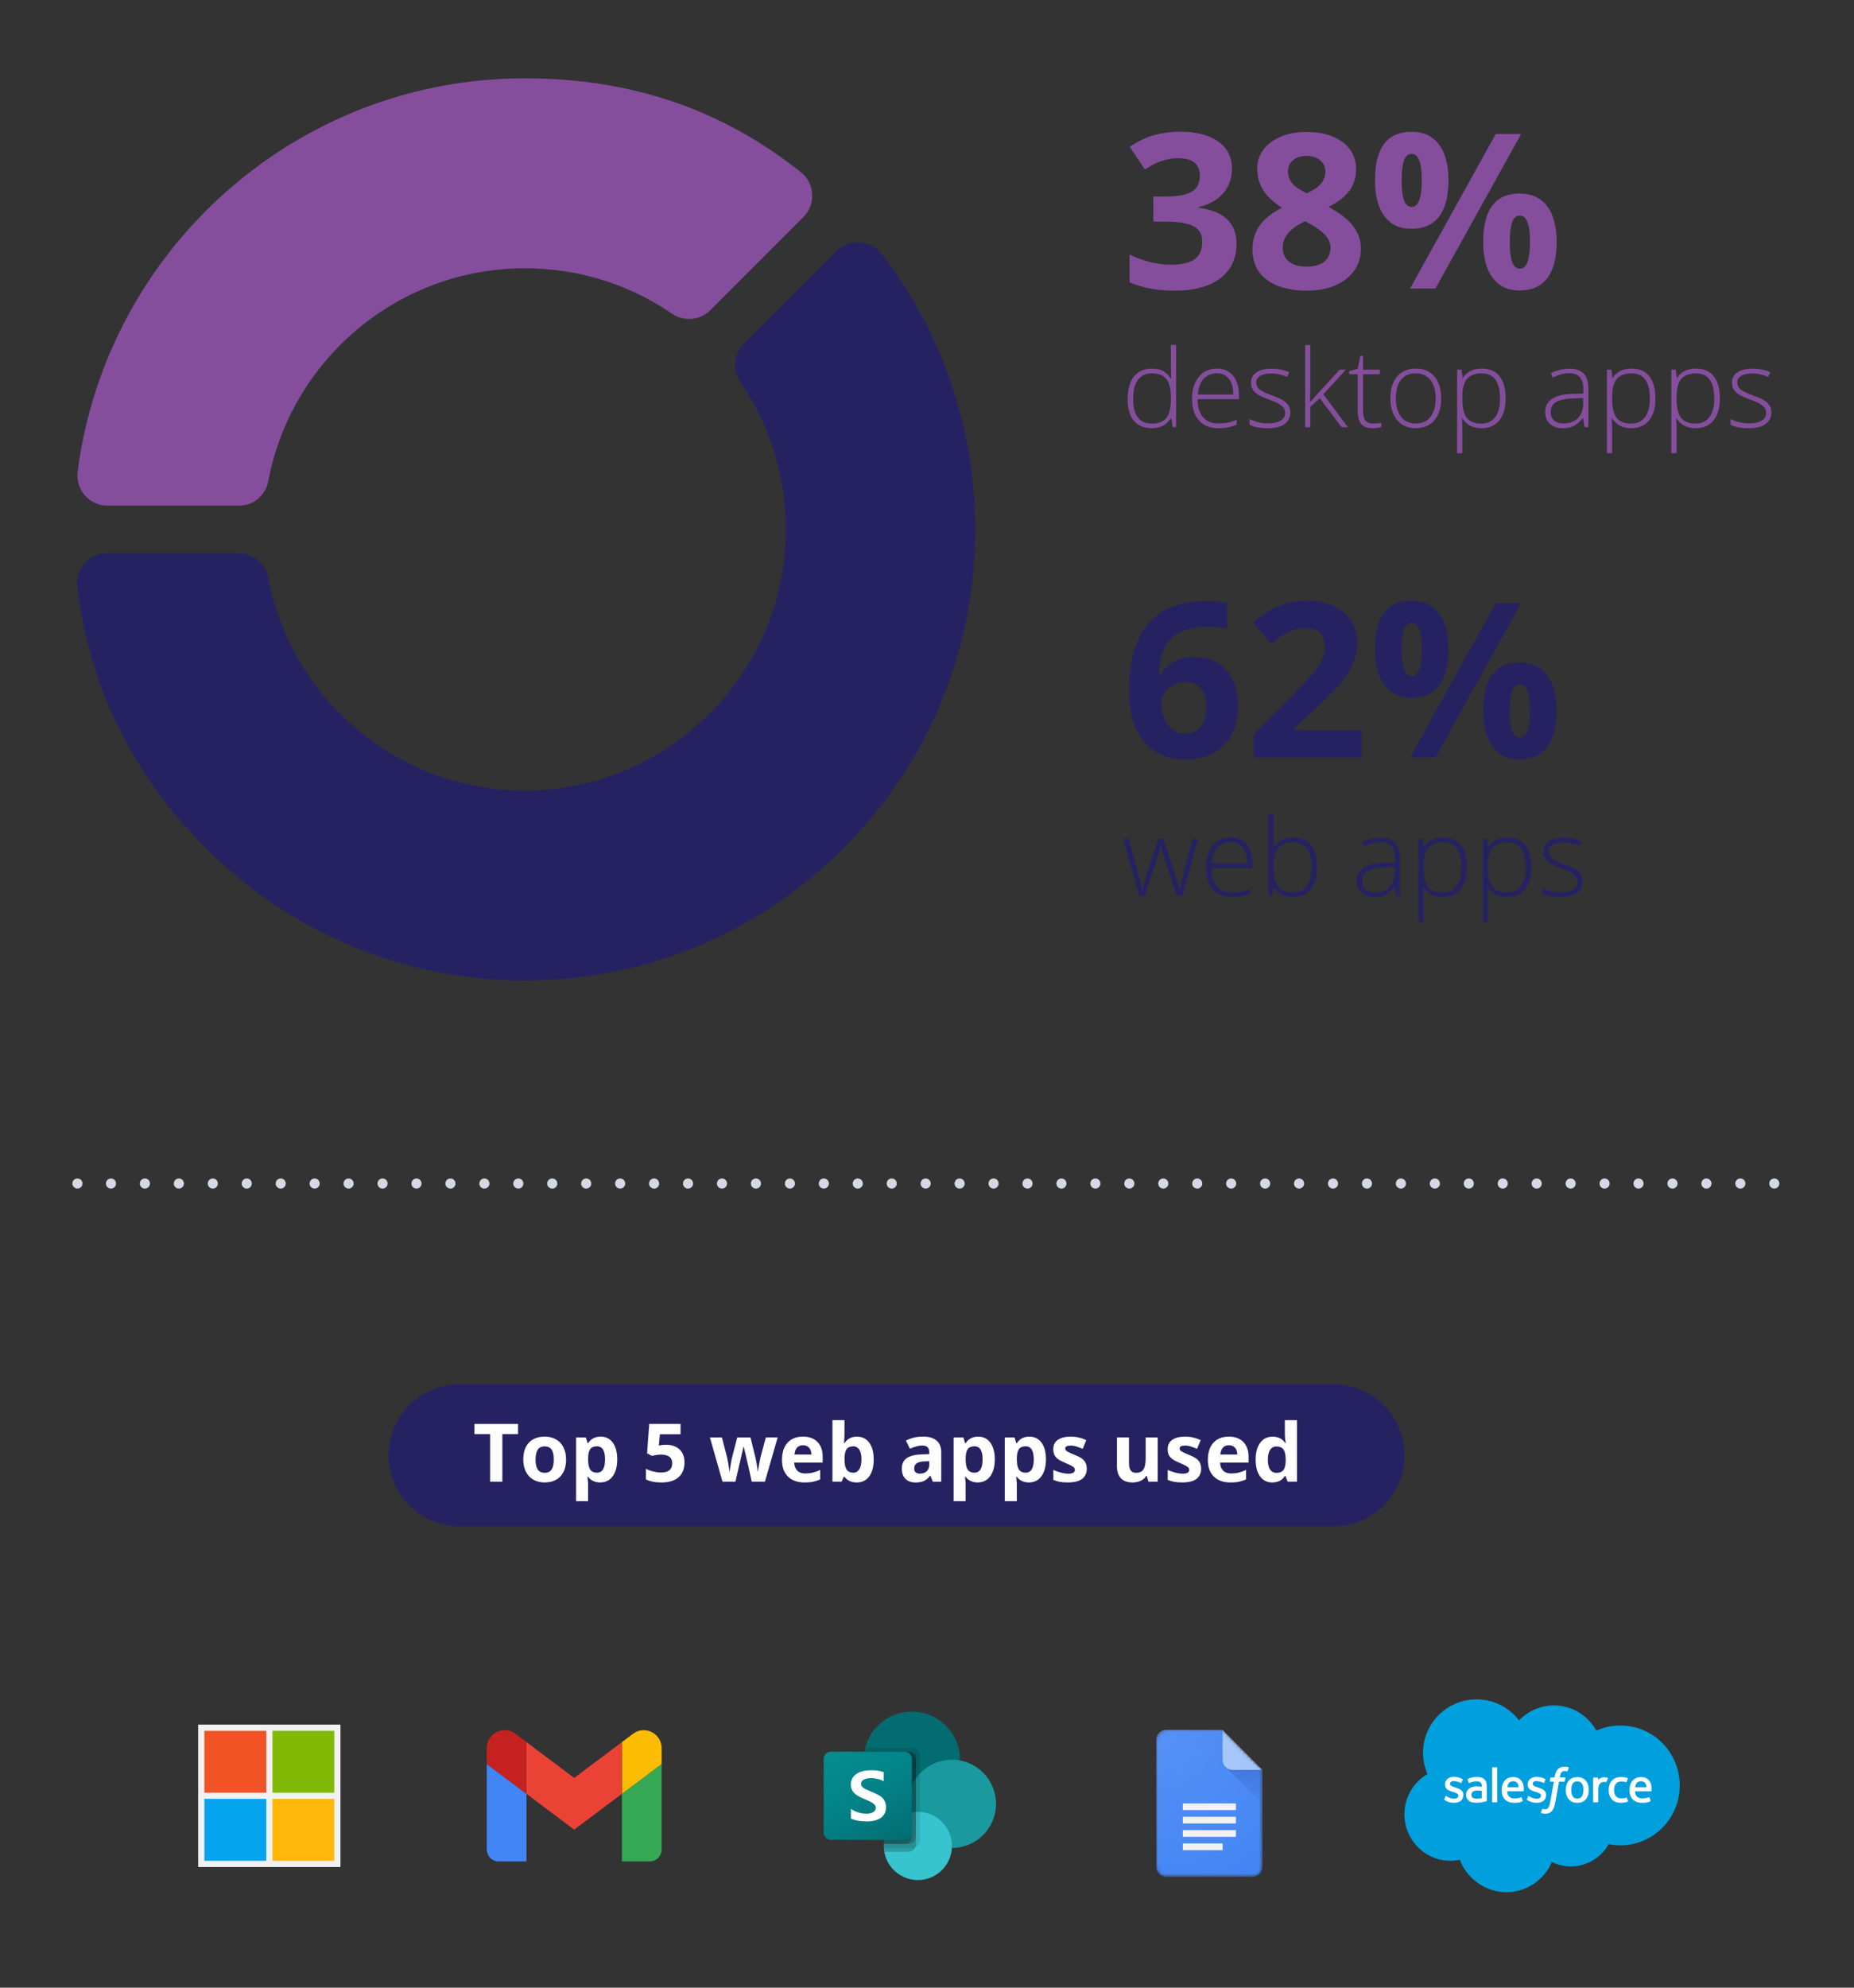 <?xml version="1.0" encoding="UTF-8"?><svg id="Layer_1" xmlns="http://www.w3.org/2000/svg" xmlns:xlink="http://www.w3.org/1999/xlink" viewBox="0 0 550 589.29"><rect x="0" y="0" width="550" height="589.29" fill="#333333" stroke="none"/><defs><style>.cls-1{mask:url(#mask);}.cls-2{fill:url(#linear-gradient);}.cls-2,.cls-3,.cls-4,.cls-5,.cls-6,.cls-7,.cls-8,.cls-9,.cls-10,.cls-11,.cls-12,.cls-13,.cls-14,.cls-15,.cls-16,.cls-17,.cls-18,.cls-19,.cls-20,.cls-21,.cls-22,.cls-23,.cls-24,.cls-25,.cls-26,.cls-27,.cls-28,.cls-29{stroke-width:0px;}.cls-3{fill:url(#radial-gradient);}.cls-30{mask:url(#mask-2-2);}.cls-31{mask:url(#mask-4-2);}.cls-4{fill:rgba(255,255,255,.2);}.cls-5{fill:rgba(26,35,126,.2);}.cls-6{opacity:.2;}.cls-6,.cls-29{isolation:isolate;}.cls-7{fill:#009fde;}.cls-7,.cls-8{fill-rule:evenodd;}.cls-8,.cls-23{fill:#fff;}.cls-9{fill:rgba(26,35,126,.1);}.cls-10{fill:url(#linear-gradient-2);}.cls-32{mask:url(#mask-3);}.cls-33{mask:url(#mask-5);}.cls-34{mask:url(#mask-1);}.cls-35{mask:url(#mask-6);}.cls-11{fill:#262262;}.cls-12{fill:#a1c2fa;}.cls-13{fill:#37c4ce;}.cls-14{fill:#34a853;}.cls-15{fill:#1a999f;}.cls-16{fill:#4285f4;}.cls-17{fill:#05a4ee;}.cls-18{fill:#d4dae4;}.cls-19{fill:#c5221f;}.cls-20{fill:#854e9d;}.cls-21{fill:#80ba06;}.cls-22{fill:#f1f1f1;}.cls-24{fill:#ffb808;}.cls-25{fill:#f15325;}.cls-26{fill:#fbbc04;}.cls-27{fill:#ea4335;}.cls-28{fill:#036c70;}.cls-29{opacity:.1;}</style><linearGradient id="linear-gradient" x1="248.89" y1="-350.38" x2="265.96" y2="-320.81" gradientTransform="translate(0 868)" gradientUnits="userSpaceOnUse"><stop offset="0" stop-color="#058d90"/><stop offset=".5" stop-color="#038287"/><stop offset="1" stop-color="#026d71"/></linearGradient><mask id="mask" x="343.01" y="512.87" width="31.5" height="43.57" maskUnits="userSpaceOnUse"><g id="mask-2"><path id="path-1" class="cls-8" d="m362.7,512.87h-16.74c-1.62,0-2.95,1.34-2.95,2.97v37.63c0,1.63,1.33,2.97,2.95,2.97h25.6c1.62,0,2.95-1.34,2.95-2.97v-28.72l-11.81-11.88Z"/></g></mask><mask id="mask-1" x="343.01" y="512.87" width="31.5" height="43.57" maskUnits="userSpaceOnUse"><g id="mask-4"><path id="path-3" class="cls-8" d="m362.7,512.87h-16.74c-1.62,0-2.95,1.34-2.95,2.97v37.63c0,1.63,1.33,2.97,2.95,2.97h25.6c1.62,0,2.95-1.34,2.95-2.97v-28.72l-11.81-11.88Z"/></g></mask><linearGradient id="linear-gradient-2" x1="-2811.71" y1="187.95" x2="-2811.71" y2="187.33" gradientTransform="translate(46301.59 3612.26) scale(16.34 -16.43)" gradientUnits="userSpaceOnUse"><stop offset="0" stop-color="#1a237e" stop-opacity=".2"/><stop offset="1" stop-color="#1a237e" stop-opacity=".02"/></linearGradient><mask id="mask-2-2" x="343.01" y="512.87" width="31.5" height="43.57" maskUnits="userSpaceOnUse"><g id="mask-7"><path id="path-6" class="cls-8" d="m362.7,512.87h-16.74c-1.62,0-2.95,1.34-2.95,2.97v37.63c0,1.63,1.33,2.97,2.95,2.97h25.6c1.62,0,2.95-1.34,2.95-2.97v-28.72l-11.81-11.88Z"/></g></mask><mask id="mask-3" x="343.01" y="512.87" width="31.5" height="43.57" maskUnits="userSpaceOnUse"><g id="mask-9"><path id="path-8" class="cls-8" d="m362.7,512.87h-16.74c-1.62,0-2.95,1.34-2.95,2.97v37.63c0,1.63,1.33,2.97,2.95,2.97h25.6c1.62,0,2.95-1.34,2.95-2.97v-28.72l-11.81-11.88Z"/></g></mask><mask id="mask-4-2" x="343.01" y="512.87" width="31.5" height="43.57" maskUnits="userSpaceOnUse"><g id="mask-11"><path id="path-10" class="cls-8" d="m362.7,512.87h-16.74c-1.62,0-2.95,1.34-2.95,2.97v37.63c0,1.63,1.33,2.97,2.95,2.97h25.6c1.62,0,2.95-1.34,2.95-2.97v-28.72l-11.81-11.88Z"/></g></mask><mask id="mask-5" x="343.01" y="512.87" width="31.5" height="43.57" maskUnits="userSpaceOnUse"><g id="mask-13"><path id="path-12" class="cls-8" d="m362.7,512.87h-16.74c-1.62,0-2.95,1.34-2.95,2.97v37.63c0,1.63,1.33,2.97,2.95,2.97h25.6c1.62,0,2.95-1.34,2.95-2.97v-28.72l-11.81-11.88Z"/></g></mask><mask id="mask-6" x="343.01" y="512.87" width="31.5" height="43.57" maskUnits="userSpaceOnUse"><g id="mask-15"><path id="path-14" class="cls-8" d="m362.7,512.87h-16.74c-1.62,0-2.95,1.34-2.95,2.97v37.63c0,1.63,1.33,2.97,2.95,2.97h25.6c1.62,0,2.95-1.34,2.95-2.97v-28.72l-11.81-11.88Z"/></g></mask><radialGradient id="radial-gradient" cx="-2945.6" cy="240.11" fx="-2945.6" fy="240.11" r="1.08" gradientTransform="translate(138787.07 11799.14) scale(47 -47)" gradientUnits="userSpaceOnUse"><stop offset="0" stop-color="#fff" stop-opacity=".1"/><stop offset="1" stop-color="#fff" stop-opacity="0"/></radialGradient></defs><path class="cls-11" d="m156.51,234.37c-38.14.4-70.1-26.92-76.91-63.03-.8-4.25-4.45-7.35-8.77-7.35H31.78c-5.3,0-9.48,4.62-8.86,9.88,3.48,29.67,16.28,55.72,38.2,77.64,25.26,25.26,58.84,39.17,94.56,39.17s69.3-13.91,94.56-39.17c48.02-48.03,51.81-123.8,11.37-176.2-3.3-4.28-9.59-4.75-13.41-.92l-27.53,27.53c-3.02,3.02-3.5,7.77-1.08,11.28,9.79,14.24,14.54,31.38,13.33,49.19-2.72,40.05-36.27,71.55-76.41,71.98Z"/><path class="cls-20" d="m155.68,79.53c15.8,0,30.87,4.7,43.63,13.44,3.57,2.44,8.35,2.06,11.4-1l27.63-27.63c3.74-3.74,3.44-9.94-.7-13.24-23.5-18.73-50.47-27.88-81.96-27.88-67.92,0-124.18,50.9-132.63,116.56-.69,5.36,3.42,10.14,8.83,10.14h39.07c4.27,0,7.85-3.09,8.64-7.28,6.74-35.87,38.3-63.1,76.1-63.1Z"/><path class="cls-18" d="m22.97,352.37c-.2,0-.39-.04-.57-.11-.18-.08-.35-.19-.49-.33-.28-.28-.44-.66-.44-1.06s.16-.78.44-1.06c.56-.56,1.57-.56,2.12,0,.07.07.13.15.19.23.05.08.1.17.14.26s.06.19.08.28c.02.1.03.2.03.29,0,.4-.15.78-.44,1.06-.28.29-.66.44-1.06.44Z"/><path class="cls-18" d="m516.29,352.38c-.83,0-1.51-.67-1.51-1.5s.67-1.5,1.5-1.5h.01c.83,0,1.5.67,1.5,1.5s-.67,1.5-1.5,1.5Zm-10.07,0c-.83,0-1.5-.67-1.5-1.5s.67-1.5,1.5-1.5h0c.83,0,1.5.67,1.5,1.5s-.67,1.5-1.5,1.5Zm-10.07,0c-.83,0-1.5-.67-1.5-1.5s.67-1.5,1.5-1.5h0c.83,0,1.5.67,1.5,1.5s-.67,1.5-1.5,1.5Zm-10.07,0c-.83,0-1.51-.67-1.51-1.5s.67-1.5,1.5-1.5h.01c.83,0,1.5.67,1.5,1.5s-.67,1.5-1.5,1.5Zm-10.07,0c-.83,0-1.5-.67-1.5-1.5s.67-1.5,1.5-1.5h0c.83,0,1.5.67,1.5,1.5s-.67,1.5-1.5,1.5Zm-10.07,0c-.83,0-1.5-.67-1.5-1.5s.67-1.5,1.5-1.5h0c.83,0,1.5.67,1.5,1.5s-.67,1.5-1.5,1.5Zm-10.07,0c-.83,0-1.51-.67-1.51-1.5s.67-1.5,1.5-1.5h.01c.83,0,1.5.67,1.5,1.5s-.67,1.5-1.5,1.5Zm-10.07,0c-.83,0-1.5-.67-1.5-1.5s.67-1.5,1.5-1.5h0c.83,0,1.5.67,1.5,1.5s-.67,1.5-1.5,1.5Zm-10.07,0c-.83,0-1.5-.67-1.5-1.5s.67-1.5,1.5-1.5h0c.83,0,1.5.67,1.5,1.5s-.67,1.5-1.5,1.5Zm-10.07,0c-.83,0-1.51-.67-1.51-1.5s.67-1.5,1.5-1.5h.01c.83,0,1.5.67,1.5,1.5s-.67,1.5-1.5,1.5Zm-10.07,0c-.83,0-1.5-.67-1.5-1.5s.67-1.5,1.5-1.5h0c.83,0,1.5.67,1.5,1.5s-.67,1.5-1.5,1.5Zm-10.07,0c-.83,0-1.5-.67-1.5-1.5s.67-1.5,1.5-1.5h0c.83,0,1.5.67,1.5,1.5s-.67,1.5-1.5,1.5Zm-10.07,0c-.83,0-1.51-.67-1.51-1.5s.67-1.5,1.5-1.5h.01c.83,0,1.5.67,1.5,1.5s-.67,1.5-1.5,1.5Zm-10.07,0c-.83,0-1.5-.67-1.5-1.5s.67-1.5,1.5-1.5h0c.83,0,1.5.67,1.5,1.5s-.67,1.5-1.5,1.5Zm-10.07,0c-.83,0-1.5-.67-1.5-1.5s.67-1.5,1.5-1.5h0c.83,0,1.5.67,1.5,1.5s-.67,1.5-1.5,1.5Zm-10.07,0c-.83,0-1.51-.67-1.51-1.5s.67-1.5,1.5-1.5h.01c.83,0,1.5.67,1.5,1.5s-.67,1.5-1.5,1.5Zm-10.07,0c-.83,0-1.5-.67-1.5-1.5s.67-1.5,1.5-1.5h0c.83,0,1.5.67,1.5,1.5s-.67,1.5-1.5,1.5Zm-10.07,0c-.83,0-1.5-.67-1.5-1.5s.67-1.5,1.5-1.5h0c.83,0,1.5.67,1.5,1.5s-.67,1.5-1.5,1.5Zm-10.07,0c-.83,0-1.51-.67-1.51-1.5s.67-1.5,1.5-1.5h.01c.83,0,1.5.67,1.5,1.5s-.67,1.5-1.5,1.5Zm-10.07,0c-.83,0-1.5-.67-1.5-1.5s.67-1.5,1.5-1.5h0c.83,0,1.5.67,1.5,1.5s-.67,1.5-1.5,1.5Zm-10.07,0c-.83,0-1.5-.67-1.5-1.5s.67-1.5,1.5-1.5h0c.83,0,1.5.67,1.5,1.5s-.67,1.5-1.5,1.5Zm-10.07,0c-.83,0-1.51-.67-1.51-1.5s.67-1.5,1.5-1.5h.01c.83,0,1.5.67,1.5,1.5s-.67,1.5-1.5,1.5Zm-10.07,0c-.83,0-1.5-.67-1.5-1.5s.67-1.5,1.5-1.5h0c.83,0,1.5.67,1.5,1.5s-.67,1.5-1.5,1.5Zm-10.07,0c-.83,0-1.5-.67-1.5-1.5s.67-1.5,1.5-1.5h0c.83,0,1.5.67,1.5,1.5s-.67,1.5-1.5,1.5Zm-10.07,0c-.83,0-1.51-.67-1.51-1.5s.67-1.5,1.5-1.5h.01c.83,0,1.5.67,1.5,1.5s-.67,1.5-1.5,1.5Zm-10.07,0c-.83,0-1.5-.67-1.5-1.5s.67-1.5,1.5-1.5h0c.83,0,1.5.67,1.5,1.5s-.67,1.5-1.5,1.5Zm-10.07,0c-.83,0-1.5-.67-1.5-1.5s.67-1.5,1.5-1.5h0c.83,0,1.5.67,1.5,1.5s-.67,1.5-1.5,1.5Zm-10.07,0c-.83,0-1.51-.67-1.51-1.5s.67-1.5,1.5-1.5h.01c.83,0,1.5.67,1.5,1.5s-.67,1.5-1.5,1.5Zm-10.07,0c-.83,0-1.5-.67-1.5-1.5s.67-1.5,1.5-1.5h0c.83,0,1.5.67,1.5,1.5s-.67,1.5-1.5,1.5Zm-10.07,0c-.83,0-1.5-.67-1.5-1.5s.67-1.5,1.5-1.5h0c.83,0,1.5.67,1.5,1.5s-.67,1.5-1.5,1.5Zm-10.07,0c-.83,0-1.5-.67-1.5-1.5s.67-1.5,1.5-1.5h0c.83,0,1.5.67,1.5,1.5s-.67,1.5-1.5,1.5Zm-10.07,0c-.83,0-1.5-.67-1.5-1.5s.67-1.5,1.5-1.5h0c.83,0,1.5.67,1.5,1.5s-.67,1.5-1.5,1.5Zm-10.07,0c-.83,0-1.5-.67-1.5-1.5s.67-1.5,1.5-1.5h0c.83,0,1.5.67,1.5,1.5s-.67,1.5-1.5,1.5Zm-10.07,0c-.83,0-1.5-.67-1.5-1.5s.67-1.5,1.5-1.5h0c.83,0,1.5.67,1.5,1.5s-.67,1.5-1.5,1.5Zm-10.07,0c-.83,0-1.5-.67-1.5-1.5s.67-1.5,1.5-1.5h0c.83,0,1.5.67,1.5,1.5s-.67,1.5-1.5,1.5Zm-10.07,0c-.83,0-1.51-.67-1.51-1.5s.67-1.5,1.5-1.5h.01c.83,0,1.5.67,1.5,1.5s-.67,1.5-1.5,1.5Zm-10.07,0c-.83,0-1.5-.67-1.5-1.5s.67-1.5,1.5-1.5h0c.83,0,1.5.67,1.5,1.5s-.67,1.5-1.5,1.5Zm-10.07,0c-.83,0-1.5-.67-1.5-1.5s.67-1.5,1.5-1.5h0c.83,0,1.5.67,1.5,1.5s-.67,1.5-1.5,1.5Zm-10.07,0c-.83,0-1.51-.67-1.51-1.5s.67-1.5,1.5-1.5h.01c.83,0,1.5.67,1.5,1.5s-.67,1.5-1.5,1.5Zm-10.07,0c-.83,0-1.5-.67-1.5-1.5s.67-1.5,1.5-1.5h0c.83,0,1.5.67,1.5,1.5s-.67,1.5-1.5,1.5Zm-10.07,0c-.83,0-1.5-.67-1.5-1.5s.67-1.5,1.5-1.5h0c.83,0,1.5.67,1.5,1.5s-.67,1.5-1.5,1.5Zm-10.07,0c-.83,0-1.51-.67-1.51-1.5s.67-1.5,1.5-1.5h.01c.83,0,1.5.67,1.5,1.5s-.67,1.5-1.5,1.5Zm-10.07,0c-.83,0-1.5-.67-1.5-1.5s.67-1.5,1.5-1.5h0c.83,0,1.5.67,1.5,1.5s-.67,1.5-1.5,1.5Zm-10.07,0c-.83,0-1.5-.67-1.5-1.5s.67-1.5,1.5-1.5h0c.83,0,1.5.67,1.5,1.5s-.67,1.5-1.5,1.5Zm-10.07,0c-.83,0-1.51-.67-1.51-1.5s.67-1.5,1.5-1.5h.01c.83,0,1.5.67,1.5,1.5s-.67,1.5-1.5,1.5Zm-10.07,0c-.83,0-1.5-.67-1.5-1.5s.67-1.5,1.5-1.5h0c.83,0,1.5.67,1.5,1.5s-.67,1.5-1.5,1.5Zm-10.07,0c-.83,0-1.5-.67-1.5-1.5s.67-1.5,1.5-1.5h0c.83,0,1.5.67,1.5,1.5s-.67,1.5-1.5,1.5Zm-10.07,0c-.83,0-1.51-.67-1.51-1.5s.67-1.5,1.5-1.5h.01c.83,0,1.5.67,1.5,1.5s-.67,1.5-1.5,1.5Zm-10.07,0c-.83,0-1.5-.67-1.5-1.5s.67-1.5,1.5-1.5h0c.83,0,1.5.67,1.5,1.5s-.67,1.5-1.5,1.5Z"/><path class="cls-18" d="m526.36,352.37c-.4,0-.78-.15-1.06-.44-.14-.14-.25-.3-.33-.48-.07-.18-.11-.38-.11-.58,0-.09,0-.19.03-.29.02-.09.05-.19.08-.28.04-.09.09-.18.14-.26.06-.08.12-.16.19-.23.55-.56,1.57-.56,2.12,0,.07.07.13.15.18.23.06.08.11.17.14.26.04.09.07.19.09.28.02.1.03.2.03.29,0,.2-.04.4-.12.58-.07.18-.18.34-.32.48-.29.29-.66.44-1.06.44Z"/><path class="cls-11" d="m136.33,410.39c-11.64,0-21.08,9.44-21.08,21.08s9.44,21.08,21.08,21.08h259.25c11.64,0,21.08-9.44,21.08-21.08s-9.44-21.08-21.08-21.08H136.33Z"/><path class="cls-23" d="m149.02,439.27h-3.63v-14.11h-4.65v-3.02h12.94v3.02h-4.65v14.11Z"/><path class="cls-23" d="m167.93,432.7c0,2.13-.56,3.8-1.69,5s-2.69,1.8-4.7,1.8c-1.26,0-2.37-.28-3.33-.83s-1.7-1.34-2.21-2.37-.77-2.23-.77-3.61c0-2.14.56-3.8,1.68-4.99s2.69-1.78,4.71-1.78c1.26,0,2.37.27,3.33.82s1.7,1.33,2.21,2.36.77,2.22.77,3.6Zm-9.06,0c0,1.3.21,2.28.64,2.94s1.12,1,2.08,1,1.64-.33,2.06-.99.63-1.64.63-2.95-.21-2.27-.63-2.92-1.11-.97-2.07-.97-1.64.32-2.06.97-.63,1.62-.63,2.92Z"/><path class="cls-23" d="m178.08,439.51c-1.54,0-2.75-.56-3.62-1.68h-.19c.12,1.09.19,1.73.19,1.9v5.31h-3.57v-18.87h2.91l.5,1.7h.16c.84-1.3,2.07-1.95,3.71-1.95,1.55,0,2.76.6,3.63,1.79s1.31,2.86,1.31,4.98c0,1.4-.21,2.61-.62,3.64s-.99,1.82-1.75,2.36-1.65.81-2.67.81Zm-1.05-10.72c-.88,0-1.53.27-1.93.81s-.62,1.44-.63,2.69v.39c0,1.41.21,2.41.63,3.02s1.08.91,1.99.91c1.6,0,2.4-1.32,2.4-3.96,0-1.29-.2-2.26-.59-2.9s-1.01-.97-1.86-.97Z"/><path class="cls-23" d="m197.63,428.33c1.66,0,2.97.46,3.96,1.39s1.47,2.2,1.47,3.82c0,1.91-.59,3.39-1.77,4.42s-2.87,1.55-5.06,1.55c-1.91,0-3.45-.31-4.62-.93v-3.13c.62.33,1.34.6,2.16.8s1.6.31,2.33.31c2.21,0,3.32-.91,3.32-2.72s-1.14-2.59-3.43-2.59c-.41,0-.87.04-1.37.12s-.91.17-1.22.26l-1.44-.77.64-8.73h9.29v3.07h-6.12l-.32,3.36.41-.08c.48-.11,1.07-.16,1.77-.16Z"/><path class="cls-23" d="m223.01,439.27l-1.01-4.58-1.36-5.79h-.08l-2.39,10.37h-3.84l-3.73-13.1h3.56l1.51,5.8c.24,1.04.49,2.47.74,4.3h.07c.03-.59.17-1.54.41-2.82l.19-1,1.62-6.28h3.94l1.54,6.28c.03.17.08.43.15.76s.13.69.19,1.07.12.75.17,1.11.08.65.09.87h.07c.07-.56.2-1.33.38-2.31s.31-1.64.39-1.99l1.57-5.8h3.5l-3.77,13.1h-3.89Z"/><path class="cls-23" d="m238.71,439.51c-2.11,0-3.76-.58-4.95-1.75s-1.78-2.81-1.78-4.95.55-3.89,1.65-5.09,2.62-1.8,4.55-1.8,3.29.53,4.32,1.58,1.55,2.51,1.55,4.37v1.73h-8.45c.04,1.02.34,1.81.9,2.38s1.35.86,2.37.86c.79,0,1.54-.08,2.24-.25s1.44-.43,2.2-.79v2.77c-.62.31-1.29.54-2,.7s-1.58.23-2.6.23Zm-.5-11.04c-.76,0-1.35.24-1.78.72s-.68,1.16-.74,2.04h5.02c-.02-.88-.25-1.56-.69-2.04s-1.05-.72-1.8-.72Z"/><path class="cls-23" d="m254.25,425.93c1.55,0,2.76.6,3.63,1.81s1.31,2.86,1.31,4.96-.45,3.84-1.35,5.03-2.13,1.78-3.69,1.78-2.75-.56-3.62-1.68h-.25l-.6,1.44h-2.73v-18.23h3.57v4.24c0,.54-.05,1.4-.14,2.59h.14c.84-1.3,2.07-1.95,3.71-1.95Zm-1.15,2.86c-.88,0-1.53.27-1.93.81s-.62,1.44-.63,2.69v.39c0,1.41.21,2.41.63,3.02s1.08.91,1.99.91c.73,0,1.32-.34,1.75-1.01s.65-1.66.65-2.95-.22-2.26-.66-2.9-1.04-.97-1.79-.97Z"/><path class="cls-23" d="m276.71,439.27l-.69-1.78h-.09c-.6.76-1.22,1.28-1.86,1.58s-1.47.44-2.49.44c-1.26,0-2.25-.36-2.97-1.08s-1.08-1.74-1.08-3.07.49-2.42,1.46-3.08,2.44-1.03,4.4-1.1l2.27-.07v-.57c0-1.33-.68-1.99-2.04-1.99-1.05,0-2.28.32-3.69.95l-1.18-2.41c1.51-.79,3.18-1.18,5.02-1.18s3.11.38,4.04,1.15,1.41,1.93,1.41,3.49v8.73h-2.5Zm-1.05-6.07l-1.38.05c-1.04.03-1.81.22-2.32.56s-.76.87-.76,1.57c0,1.01.58,1.51,1.73,1.51.83,0,1.49-.24,1.99-.71s.74-1.11.74-1.9v-1.08Z"/><path class="cls-23" d="m290.08,439.51c-1.54,0-2.75-.56-3.62-1.68h-.19c.12,1.09.19,1.73.19,1.9v5.31h-3.57v-18.87h2.91l.5,1.7h.16c.84-1.3,2.07-1.95,3.71-1.95,1.55,0,2.76.6,3.63,1.79s1.31,2.86,1.31,4.98c0,1.4-.21,2.61-.62,3.64s-.99,1.82-1.75,2.36-1.65.81-2.67.81Zm-1.05-10.72c-.88,0-1.53.27-1.93.81s-.62,1.44-.63,2.69v.39c0,1.41.21,2.41.63,3.02s1.08.91,1.99.91c1.6,0,2.4-1.32,2.4-3.96,0-1.29-.2-2.26-.59-2.9s-1.01-.97-1.86-.97Z"/><path class="cls-23" d="m305.26,439.51c-1.54,0-2.75-.56-3.62-1.68h-.19c.12,1.09.19,1.73.19,1.9v5.31h-3.57v-18.87h2.91l.5,1.7h.16c.84-1.3,2.07-1.95,3.71-1.95,1.55,0,2.76.6,3.63,1.79s1.31,2.86,1.31,4.98c0,1.4-.21,2.61-.62,3.64s-.99,1.82-1.75,2.36-1.65.81-2.67.81Zm-1.05-10.72c-.88,0-1.53.27-1.93.81s-.62,1.44-.63,2.69v.39c0,1.41.21,2.41.63,3.02s1.08.91,1.99.91c1.6,0,2.4-1.32,2.4-3.96,0-1.29-.2-2.26-.59-2.9s-1.01-.97-1.86-.97Z"/><path class="cls-23" d="m322.4,435.38c0,1.34-.47,2.37-1.4,3.07s-2.33,1.05-4.19,1.05c-.95,0-1.77-.06-2.44-.19s-1.3-.32-1.89-.57v-2.95c.66.31,1.41.57,2.24.79s1.56.32,2.2.32c1.3,0,1.95-.38,1.95-1.12,0-.28-.09-.51-.26-.69s-.47-.38-.89-.6-.98-.48-1.69-.78c-1.01-.42-1.75-.81-2.22-1.17s-.82-.77-1.03-1.24-.32-1.04-.32-1.72c0-1.16.45-2.06,1.35-2.7s2.18-.96,3.84-.96,3.11.34,4.61,1.03l-1.08,2.58c-.66-.28-1.27-.51-1.84-.69s-1.15-.27-1.75-.27c-1.05,0-1.58.29-1.58.86,0,.32.17.6.51.83s1.08.58,2.23,1.04c1.02.41,1.77.8,2.25,1.16s.83.77,1.05,1.24.34,1.03.34,1.68Z"/><path class="cls-23" d="m340.7,439.27l-.48-1.68h-.19c-.38.61-.93,1.08-1.63,1.41s-1.5.5-2.4.5c-1.54,0-2.7-.41-3.48-1.24s-1.17-2.01-1.17-3.56v-8.54h3.57v7.65c0,.95.17,1.65.5,2.13s.87.71,1.61.71c1,0,1.72-.33,2.17-1s.67-1.78.67-3.32v-6.16h3.57v13.1h-2.74Z"/><path class="cls-23" d="m356.33,435.38c0,1.34-.47,2.37-1.4,3.07s-2.33,1.05-4.19,1.05c-.95,0-1.77-.06-2.44-.19s-1.3-.32-1.89-.57v-2.95c.66.31,1.41.57,2.24.79s1.56.32,2.2.32c1.3,0,1.95-.38,1.95-1.12,0-.28-.09-.51-.26-.69s-.47-.38-.89-.6-.98-.48-1.69-.78c-1.01-.42-1.75-.81-2.22-1.17s-.82-.77-1.03-1.24-.32-1.04-.32-1.72c0-1.16.45-2.06,1.35-2.7s2.18-.96,3.84-.96,3.11.34,4.61,1.03l-1.08,2.58c-.66-.28-1.27-.51-1.84-.69s-1.15-.27-1.75-.27c-1.05,0-1.58.29-1.58.86,0,.32.17.6.51.83s1.08.58,2.23,1.04c1.02.41,1.77.8,2.25,1.16s.83.77,1.05,1.24.34,1.03.34,1.68Z"/><path class="cls-23" d="m365.05,439.51c-2.11,0-3.76-.58-4.95-1.75s-1.78-2.81-1.78-4.95.55-3.89,1.65-5.09,2.62-1.8,4.55-1.8,3.29.53,4.32,1.58,1.55,2.51,1.55,4.37v1.73h-8.45c.04,1.02.34,1.81.9,2.38s1.35.86,2.37.86c.79,0,1.54-.08,2.24-.25s1.44-.43,2.2-.79v2.77c-.62.31-1.29.54-2,.7s-1.58.23-2.6.23Zm-.5-11.04c-.76,0-1.35.24-1.78.72s-.68,1.16-.74,2.04h5.02c-.02-.88-.25-1.56-.69-2.04s-1.05-.72-1.8-.72Z"/><path class="cls-23" d="m377.45,439.51c-1.54,0-2.75-.6-3.63-1.79s-1.32-2.85-1.32-4.97.45-3.82,1.34-5.02,2.13-1.8,3.7-1.8c1.65,0,2.91.64,3.77,1.92h.12c-.18-.98-.27-1.85-.27-2.61v-4.2h3.59v18.23h-2.74l-.69-1.7h-.15c-.81,1.29-2.05,1.93-3.71,1.93Zm1.25-2.85c.91,0,1.58-.27,2.01-.8s.66-1.43.7-2.71v-.39c0-1.41-.22-2.41-.65-3.02s-1.14-.91-2.12-.91c-.8,0-1.42.34-1.86,1.01s-.66,1.66-.66,2.95.22,2.26.67,2.9,1.08.97,1.91.97Z"/><path class="cls-20" d="m365.47,49.97c0,2.86-.87,5.3-2.6,7.3s-4.17,3.38-7.3,4.14v.19c3.7.46,6.5,1.58,8.4,3.37,1.9,1.79,2.85,4.2,2.85,7.22,0,4.41-1.6,7.84-4.79,10.3-3.2,2.46-7.76,3.68-13.7,3.68-4.97,0-9.38-.83-13.23-2.48v-8.24c1.78.9,3.73,1.63,5.86,2.19,2.13.56,4.24.85,6.33.85,3.2,0,5.56-.54,7.08-1.63,1.53-1.09,2.29-2.83,2.29-5.23,0-2.15-.88-3.68-2.63-4.58-1.75-.9-4.56-1.35-8.4-1.35h-3.48v-7.43h3.54c3.55,0,6.15-.46,7.79-1.4,1.64-.93,2.46-2.52,2.46-4.78,0-3.47-2.17-5.2-6.52-5.2-1.5,0-3.04.25-4.59.75-1.56.5-3.29,1.37-5.19,2.6l-4.48-6.68c4.18-3.01,9.16-4.51,14.95-4.51,4.74,0,8.49.96,11.24,2.88,2.75,1.92,4.12,4.6,4.12,8.02Z"/><path class="cls-20" d="m387.66,39.13c4.39,0,7.92,1,10.61,2.99,2.69,2,4.03,4.69,4.03,8.07,0,2.34-.65,4.42-1.94,6.25-1.3,1.83-3.38,3.46-6.27,4.91,3.43,1.84,5.89,3.76,7.38,5.75s2.24,4.18,2.24,6.57c0,3.76-1.47,6.79-4.42,9.07s-6.82,3.43-11.63,3.43-8.95-1.07-11.82-3.2c-2.86-2.13-4.29-5.15-4.29-9.06,0-2.61.69-4.93,2.08-6.96,1.39-2.03,3.62-3.81,6.69-5.36-2.61-1.65-4.49-3.42-5.64-5.3-1.15-1.88-1.72-3.94-1.72-6.17,0-3.28,1.36-5.93,4.08-7.96,2.72-2.03,6.26-3.04,10.62-3.04Zm-7.15,34.23c0,1.8.63,3.2,1.88,4.2s2.97,1.5,5.14,1.5c2.4,0,4.2-.52,5.39-1.55,1.19-1.03,1.79-2.4,1.79-4.09,0-1.4-.59-2.71-1.77-3.93s-3.1-2.52-5.75-3.9c-4.45,2.05-6.68,4.64-6.68,7.77Zm7.08-27.14c-1.65,0-2.98.42-4,1.27-1.01.85-1.52,1.98-1.52,3.4,0,1.25.4,2.38,1.21,3.37.8.99,2.26,2.01,4.37,3.06,2.05-.96,3.48-1.94,4.29-2.95.82-1,1.22-2.16,1.22-3.48,0-1.44-.52-2.58-1.57-3.42s-2.38-1.25-4.01-1.25Z"/><path class="cls-20" d="m429.69,53.39c0,4.81-.93,8.42-2.79,10.83-1.86,2.41-4.59,3.62-8.18,3.62s-6.11-1.24-7.99-3.71c-1.88-2.48-2.82-6.05-2.82-10.74,0-9.55,3.6-14.32,10.81-14.32,3.53,0,6.24,1.24,8.13,3.71,1.89,2.48,2.84,6.01,2.84,10.61Zm-13.89.06c0,2.65.24,4.63.71,5.94.47,1.31,1.23,1.96,2.27,1.96,2.01,0,3.01-2.63,3.01-7.9s-1-7.84-3.01-7.84c-1.04,0-1.8.64-2.27,1.93-.47,1.29-.71,3.25-.71,5.91Zm35.45-13.73l-25.42,45.82h-7.52l25.42-45.82h7.52Zm10.53,31.97c0,4.79-.93,8.38-2.79,10.8-1.86,2.41-4.59,3.62-8.18,3.62s-6.11-1.24-7.99-3.71c-1.88-2.48-2.82-6.04-2.82-10.7,0-9.55,3.6-14.32,10.81-14.32,3.53,0,6.24,1.24,8.13,3.71,1.89,2.48,2.84,6.01,2.84,10.61Zm-13.89.06c0,2.65.24,4.63.71,5.94.47,1.31,1.23,1.96,2.27,1.96,2.01,0,3.01-2.63,3.01-7.9s-1-7.84-3.01-7.84c-1.04,0-1.8.64-2.27,1.93-.47,1.29-.71,3.25-.71,5.91Z"/><path class="cls-11" d="m334.91,205.11c0-9.07,1.92-15.82,5.75-20.25,3.83-4.43,9.58-6.65,17.22-6.65,2.61,0,4.66.16,6.14.47v7.74c-1.86-.42-3.7-.63-5.52-.63-3.32,0-6.03.5-8.13,1.5-2.1,1-3.67,2.49-4.72,4.45-1.04,1.96-1.66,4.75-1.85,8.37h.41c2.07-3.55,5.38-5.33,9.94-5.33,4.09,0,7.3,1.29,9.62,3.86s3.48,6.12,3.48,10.66c0,4.89-1.38,8.76-4.14,11.61s-6.58,4.28-11.47,4.28c-3.38,0-6.34-.78-8.85-2.35-2.52-1.57-4.46-3.86-5.83-6.86-1.37-3.01-2.05-6.63-2.05-10.88Zm16.55,12.35c2.07,0,3.66-.69,4.76-2.08s1.66-3.37,1.66-5.94c0-2.24-.52-4-1.55-5.28s-2.6-1.93-4.69-1.93c-1.96,0-3.64.64-5.03,1.91-1.39,1.27-2.08,2.76-2.08,4.45,0,2.49.65,4.59,1.96,6.3,1.31,1.71,2.96,2.57,4.97,2.57Z"/><path class="cls-11" d="m403.89,224.57h-32.03v-6.74l11.5-11.63c3.41-3.49,5.63-5.91,6.68-7.26s1.8-2.6,2.26-3.75c.46-1.15.69-2.34.69-3.57,0-1.84-.51-3.21-1.52-4.11-1.01-.9-2.37-1.35-4.06-1.35-1.78,0-3.5.41-5.17,1.22-1.67.82-3.42,1.98-5.23,3.48l-5.27-6.24c2.26-1.92,4.13-3.28,5.61-4.07,1.48-.79,3.1-1.41,4.86-1.83,1.76-.43,3.72-.64,5.89-.64,2.86,0,5.39.52,7.59,1.57,2.19,1.04,3.9,2.51,5.11,4.39,1.21,1.88,1.82,4.03,1.82,6.46,0,2.11-.37,4.09-1.11,5.94-.74,1.85-1.89,3.75-3.45,5.69-1.56,1.94-4.3,4.71-8.23,8.31l-5.89,5.55v.44h19.97v8.15Z"/><path class="cls-11" d="m429.69,192.42c0,4.81-.93,8.42-2.79,10.83-1.86,2.41-4.59,3.62-8.18,3.62s-6.11-1.24-7.99-3.71c-1.88-2.48-2.82-6.05-2.82-10.74,0-9.55,3.6-14.32,10.81-14.32,3.53,0,6.24,1.24,8.13,3.71,1.89,2.48,2.84,6.01,2.84,10.61Zm-13.89.06c0,2.65.24,4.63.71,5.94.47,1.31,1.23,1.96,2.27,1.96,2.01,0,3.01-2.63,3.01-7.9s-1-7.84-3.01-7.84c-1.04,0-1.8.64-2.27,1.93-.47,1.29-.71,3.25-.71,5.91Zm35.45-13.73l-25.42,45.82h-7.52l25.42-45.82h7.52Zm10.53,31.97c0,4.79-.93,8.38-2.79,10.8-1.86,2.41-4.59,3.62-8.18,3.62s-6.11-1.24-7.99-3.71c-1.88-2.48-2.82-6.04-2.82-10.7,0-9.55,3.6-14.32,10.81-14.32,3.53,0,6.24,1.24,8.13,3.71,1.89,2.48,2.84,6.01,2.84,10.61Zm-13.89.06c0,2.65.24,4.63.71,5.94.47,1.31,1.23,1.96,2.27,1.96,2.01,0,3.01-2.63,3.01-7.9s-1-7.84-3.01-7.84c-1.04,0-1.8.64-2.27,1.93-.47,1.29-.71,3.25-.71,5.91Z"/><path class="cls-20" d="m341.74,109.28c1.23,0,2.3.22,3.2.67.9.45,1.7,1.22,2.41,2.3h.09c-.06-1.32-.09-2.61-.09-3.87v-6.13h1.54v24.38h-1.02l-.39-2.6h-.12c-1.3,1.94-3.16,2.92-5.58,2.92s-4.15-.73-5.39-2.19c-1.24-1.46-1.86-3.59-1.86-6.39,0-2.95.62-5.2,1.85-6.75,1.23-1.56,3.03-2.33,5.38-2.33Zm0,1.41c-1.86,0-3.26.65-4.19,1.96-.94,1.31-1.4,3.2-1.4,5.69,0,4.83,1.88,7.24,5.63,7.24,1.92,0,3.33-.56,4.23-1.68s1.35-2.96,1.35-5.53v-.27c0-2.63-.44-4.53-1.32-5.68s-2.31-1.73-4.29-1.73Z"/><path class="cls-20" d="m361.49,126.96c-2.48,0-4.41-.76-5.79-2.29s-2.08-3.66-2.08-6.41.67-4.89,2.01-6.53c1.34-1.63,3.14-2.45,5.41-2.45,2.01,0,3.59.7,4.75,2.1,1.16,1.4,1.74,3.3,1.74,5.71v1.25h-12.27c.02,2.34.57,4.13,1.64,5.36,1.07,1.23,2.6,1.85,4.6,1.85.97,0,1.83-.07,2.56-.2.74-.14,1.67-.43,2.8-.88v1.41c-.96.42-1.85.7-2.66.85-.82.15-1.71.23-2.7.23Zm-.46-16.3c-1.64,0-2.96.54-3.95,1.62-.99,1.08-1.57,2.64-1.74,4.68h10.53c0-1.97-.43-3.52-1.29-4.63-.86-1.11-2.04-1.67-3.56-1.67Z"/><path class="cls-20" d="m382.78,122.21c0,1.53-.58,2.7-1.74,3.52-1.16.82-2.81,1.23-4.94,1.23-2.28,0-4.09-.35-5.42-1.05v-1.68c1.71.86,3.52,1.29,5.42,1.29,1.68,0,2.96-.28,3.83-.84s1.31-1.3,1.31-2.23c0-.86-.35-1.58-1.04-2.16-.7-.58-1.84-1.16-3.42-1.72-1.7-.62-2.9-1.15-3.59-1.59-.69-.44-1.21-.95-1.56-1.5-.35-.56-.53-1.24-.53-2.04,0-1.28.54-2.28,1.61-3.03,1.07-.74,2.57-1.11,4.49-1.11s3.58.34,5.23,1.03l-.58,1.41c-1.67-.69-3.22-1.03-4.65-1.03s-2.49.23-3.31.69c-.82.46-1.22,1.1-1.22,1.91,0,.89.32,1.6.95,2.13.63.53,1.87,1.13,3.71,1.79,1.54.55,2.65,1.05,3.35,1.5.7.44,1.22.95,1.57,1.51.35.56.53,1.23.53,1.99Z"/><path class="cls-20" d="m388.69,119.17l8.7-9.56h1.88l-6.71,7.27,7.29,9.76h-1.86l-6.47-8.6-2.79,2.54v6.07h-1.55v-24.38h1.55v12.22l-.11,4.69h.08Z"/><path class="cls-20" d="m407.2,125.58c.98,0,1.84-.08,2.57-.25v1.25c-.75.25-1.62.38-2.6.38-1.5,0-2.61-.4-3.33-1.21-.72-.8-1.07-2.07-1.07-3.79v-11h-2.52v-.91l2.52-.71.78-3.86h.8v4.12h5v1.35h-5v10.78c0,1.31.23,2.27.69,2.9.46.63,1.18.94,2.16.94Z"/><path class="cls-20" d="m427.54,118.1c0,2.78-.67,4.95-2.02,6.51-1.35,1.56-3.21,2.34-5.58,2.34-1.5,0-2.81-.36-3.95-1.08-1.14-.72-2.01-1.76-2.62-3.1-.61-1.35-.91-2.9-.91-4.67,0-2.78.67-4.94,2.02-6.5s3.2-2.33,5.55-2.33,4.18.79,5.51,2.36,2,3.73,2,6.46Zm-13.45,0c0,2.34.51,4.17,1.54,5.48,1.03,1.31,2.48,1.97,4.37,1.97s3.33-.66,4.36-1.97c1.03-1.31,1.54-3.14,1.54-5.48s-.52-4.17-1.56-5.47c-1.04-1.29-2.5-1.94-4.38-1.94s-3.33.65-4.35,1.94c-1.02,1.29-1.53,3.12-1.53,5.48Z"/><path class="cls-20" d="m439.55,126.96c-2.62,0-4.53-.98-5.74-2.95h-.11l.05,1.32c.04.77.06,1.62.06,2.54v6.49h-1.55v-24.75h1.32l.3,2.43h.09c1.17-1.84,3.04-2.76,5.61-2.76,2.3,0,4.05.75,5.26,2.26s1.81,3.71,1.81,6.59-.63,4.97-1.9,6.51-3,2.31-5.2,2.31Zm-.03-1.38c1.74,0,3.09-.65,4.05-1.94s1.43-3.11,1.43-5.44c0-5-1.81-7.51-5.42-7.51-1.99,0-3.44.55-4.37,1.64-.93,1.09-1.4,2.87-1.4,5.34v.5c0,2.66.45,4.57,1.34,5.71.89,1.14,2.35,1.71,4.36,1.71Z"/><path class="cls-20" d="m470.04,126.65l-.39-2.7h-.12c-.86,1.1-1.74,1.87-2.64,2.33-.9.45-1.97.68-3.21.68-1.67,0-2.97-.43-3.9-1.29s-1.39-2.04-1.39-3.56c0-1.66.69-2.95,2.08-3.87,1.38-.92,3.39-1.4,6.01-1.46l3.24-.09v-1.13c0-1.62-.33-2.84-.99-3.67s-1.72-1.24-3.18-1.24c-1.58,0-3.21.44-4.91,1.32l-.58-1.35c1.87-.88,3.72-1.32,5.55-1.32s3.27.49,4.19,1.46c.92.97,1.39,2.49,1.39,4.54v11.33h-1.14Zm-6.27-1.1c1.82,0,3.25-.52,4.3-1.56s1.58-2.48,1.58-4.33v-1.68l-2.98.12c-2.39.12-4.1.49-5.12,1.12-1.02.63-1.53,1.62-1.53,2.95,0,1.07.33,1.89.98,2.48.65.59,1.58.89,2.77.89Z"/><path class="cls-20" d="m483.99,126.96c-2.62,0-4.53-.98-5.74-2.95h-.11l.05,1.32c.04.77.06,1.62.06,2.54v6.49h-1.55v-24.75h1.32l.3,2.43h.09c1.17-1.84,3.04-2.76,5.61-2.76,2.3,0,4.05.75,5.26,2.26s1.81,3.71,1.81,6.59-.63,4.97-1.9,6.51-3,2.31-5.2,2.31Zm-.03-1.38c1.74,0,3.09-.65,4.05-1.94s1.43-3.11,1.43-5.44c0-5-1.81-7.51-5.42-7.51-1.99,0-3.44.55-4.37,1.64-.93,1.09-1.4,2.87-1.4,5.34v.5c0,2.66.45,4.57,1.34,5.71.89,1.14,2.35,1.71,4.36,1.71Z"/><path class="cls-20" d="m503.1,126.96c-2.62,0-4.53-.98-5.74-2.95h-.11l.05,1.32c.04.77.06,1.62.06,2.54v6.49h-1.55v-24.75h1.32l.3,2.43h.09c1.17-1.84,3.04-2.76,5.61-2.76,2.3,0,4.05.75,5.26,2.26s1.81,3.71,1.81,6.59-.63,4.97-1.9,6.51-3,2.31-5.2,2.31Zm-.03-1.38c1.74,0,3.09-.65,4.05-1.94s1.43-3.11,1.43-5.44c0-5-1.81-7.51-5.42-7.51-1.99,0-3.44.55-4.37,1.64-.93,1.09-1.4,2.87-1.4,5.34v.5c0,2.66.45,4.57,1.34,5.71.89,1.14,2.35,1.71,4.36,1.71Z"/><path class="cls-20" d="m525.48,122.21c0,1.53-.58,2.7-1.74,3.52-1.16.82-2.81,1.23-4.94,1.23-2.28,0-4.09-.35-5.42-1.05v-1.68c1.71.86,3.52,1.29,5.42,1.29,1.68,0,2.96-.28,3.83-.84s1.31-1.3,1.31-2.23c0-.86-.35-1.58-1.04-2.16-.7-.58-1.84-1.16-3.42-1.72-1.7-.62-2.9-1.15-3.59-1.59-.69-.44-1.21-.95-1.56-1.5-.35-.56-.53-1.24-.53-2.04,0-1.28.54-2.28,1.61-3.03,1.07-.74,2.57-1.11,4.49-1.11s3.58.34,5.23,1.03l-.58,1.41c-1.67-.69-3.22-1.03-4.65-1.03s-2.49.23-3.31.69c-.82.46-1.22,1.1-1.22,1.91,0,.89.32,1.6.95,2.13.63.53,1.87,1.13,3.71,1.79,1.54.55,2.65,1.05,3.35,1.5.7.44,1.22.95,1.57,1.51.35.56.53,1.23.53,1.99Z"/><path class="cls-11" d="m349.12,265.67l-3.73-11.39c-.24-.77-.55-1.91-.92-3.4h-.09l-.33,1.16-.71,2.27-3.79,11.36h-1.54l-4.87-17.04h1.66l2.73,9.87c.64,2.45,1.05,4.24,1.25,5.39h.09c.62-2.45,1.07-4.07,1.35-4.87l3.51-10.39h1.41l3.34,10.36c.75,2.46,1.21,4.08,1.38,4.87h.09c.08-.68.5-2.5,1.25-5.45l2.6-9.78h1.57l-4.62,17.04h-1.63Z"/><path class="cls-11" d="m365.59,265.98c-2.48,0-4.41-.76-5.79-2.29s-2.08-3.66-2.08-6.41.67-4.89,2.01-6.53c1.34-1.63,3.14-2.45,5.41-2.45,2.01,0,3.59.7,4.75,2.1,1.16,1.4,1.74,3.3,1.74,5.71v1.25h-12.27c.02,2.34.57,4.13,1.64,5.36,1.07,1.23,2.6,1.85,4.6,1.85.97,0,1.83-.07,2.56-.2.74-.14,1.67-.43,2.8-.88v1.41c-.96.42-1.85.7-2.66.85-.82.15-1.71.23-2.7.23Zm-.46-16.3c-1.64,0-2.96.54-3.95,1.62-.99,1.08-1.57,2.64-1.74,4.68h10.53c0-1.97-.43-3.52-1.29-4.63-.86-1.11-2.04-1.67-3.56-1.67Z"/><path class="cls-11" d="m383.52,248.31c2.38,0,4.18.75,5.38,2.25s1.81,3.69,1.81,6.57-.63,5.01-1.9,6.55-3.05,2.3-5.35,2.3c-1.21,0-2.3-.25-3.28-.75-.97-.5-1.74-1.21-2.3-2.13h-.14l-.44,2.57h-.97v-24.38h1.55v6.13c0,.92-.02,1.77-.06,2.54l-.05,1.33h.11c.65-1.02,1.43-1.78,2.34-2.26.91-.48,2.01-.72,3.3-.72Zm-.03,1.41c-2.01,0-3.44.58-4.31,1.72s-1.3,3.04-1.3,5.69v.27c0,2.57.45,4.41,1.36,5.53.9,1.12,2.31,1.68,4.22,1.68s3.26-.65,4.2-1.95,1.41-3.15,1.41-5.56c0-4.92-1.86-7.38-5.58-7.38Z"/><path class="cls-11" d="m414.11,265.67l-.39-2.7h-.12c-.86,1.1-1.74,1.87-2.64,2.33-.9.45-1.97.68-3.21.68-1.67,0-2.97-.43-3.9-1.29s-1.39-2.04-1.39-3.56c0-1.66.69-2.95,2.08-3.87,1.38-.92,3.39-1.4,6.01-1.46l3.24-.09v-1.13c0-1.62-.33-2.84-.99-3.67s-1.72-1.24-3.18-1.24c-1.58,0-3.21.44-4.91,1.32l-.58-1.35c1.87-.88,3.72-1.32,5.55-1.32s3.27.49,4.19,1.46c.92.97,1.39,2.49,1.39,4.54v11.33h-1.14Zm-6.27-1.1c1.82,0,3.25-.52,4.3-1.56s1.58-2.48,1.58-4.33v-1.68l-2.98.12c-2.39.12-4.1.49-5.12,1.12-1.02.63-1.53,1.62-1.53,2.95,0,1.07.33,1.89.98,2.48.65.59,1.58.89,2.77.89Z"/><path class="cls-11" d="m428.06,265.98c-2.62,0-4.53-.98-5.74-2.95h-.11l.05,1.32c.04.77.06,1.62.06,2.54v6.49h-1.55v-24.75h1.32l.3,2.43h.09c1.17-1.84,3.04-2.76,5.61-2.76,2.3,0,4.05.75,5.26,2.26s1.81,3.71,1.81,6.59-.63,4.97-1.9,6.51-3,2.31-5.2,2.31Zm-.03-1.38c1.74,0,3.09-.65,4.05-1.94s1.43-3.11,1.43-5.44c0-5-1.81-7.51-5.42-7.51-1.99,0-3.44.55-4.37,1.64-.93,1.09-1.4,2.87-1.4,5.34v.5c0,2.66.45,4.57,1.34,5.71.89,1.14,2.35,1.71,4.36,1.71Z"/><path class="cls-11" d="m447.16,265.98c-2.62,0-4.53-.98-5.74-2.95h-.11l.05,1.32c.04.77.06,1.62.06,2.54v6.49h-1.55v-24.75h1.32l.3,2.43h.09c1.17-1.84,3.04-2.76,5.61-2.76,2.3,0,4.05.75,5.26,2.26s1.81,3.71,1.81,6.59-.63,4.97-1.9,6.51-3,2.31-5.2,2.31Zm-.03-1.38c1.74,0,3.09-.65,4.05-1.94s1.43-3.11,1.43-5.44c0-5-1.81-7.51-5.42-7.51-1.99,0-3.44.55-4.37,1.64-.93,1.09-1.4,2.87-1.4,5.34v.5c0,2.66.45,4.57,1.34,5.71.89,1.14,2.35,1.71,4.36,1.71Z"/><path class="cls-11" d="m469.54,261.23c0,1.53-.58,2.7-1.74,3.52-1.16.82-2.81,1.23-4.94,1.23-2.28,0-4.09-.35-5.42-1.05v-1.68c1.71.86,3.52,1.29,5.42,1.29,1.68,0,2.96-.28,3.83-.84s1.31-1.3,1.31-2.23c0-.86-.35-1.58-1.04-2.16-.7-.58-1.84-1.16-3.42-1.72-1.7-.62-2.9-1.15-3.59-1.59-.69-.44-1.21-.95-1.56-1.5-.35-.56-.53-1.24-.53-2.04,0-1.28.54-2.28,1.61-3.03,1.07-.74,2.57-1.11,4.49-1.11s3.58.34,5.23,1.03l-.58,1.41c-1.67-.69-3.22-1.03-4.65-1.03s-2.49.23-3.31.69c-.82.46-1.22,1.1-1.22,1.91,0,.89.32,1.6.95,2.13.63.53,1.87,1.13,3.71,1.79,1.54.55,2.65,1.05,3.35,1.5.7.44,1.22.95,1.57,1.51.35.56.53,1.23.53,1.99Z"/><path class="cls-7" d="m450.62,510.05c2.63-2.74,6.3-4.45,10.36-4.45,5.39,0,10.1,3.01,12.6,7.47,2.24-1,4.67-1.52,7.12-1.51,9.73,0,17.61,7.95,17.61,17.76s-7.88,17.76-17.61,17.76c-1.19,0-2.35-.12-3.47-.34-2.21,3.93-6.41,6.59-11.24,6.59-2.02,0-3.93-.46-5.63-1.3-2.24,5.26-7.45,8.95-13.52,8.95s-11.71-4-13.78-9.61c-.92.19-1.86.29-2.8.29-7.53,0-13.63-6.17-13.63-13.78-.01-4.91,2.58-9.45,6.82-11.93-.86-1.99-1.31-4.13-1.3-6.3,0-8.75,7.1-15.84,15.87-15.84,4.95,0,9.61,2.3,12.61,6.24"/><path class="cls-8" d="m428.46,533.47l.33-.92c.05-.16.17-.11.22-.08.09.05.16.1.28.17.97.62,1.88.62,2.16.62.73,0,1.18-.39,1.18-.91v-.03c0-.57-.7-.78-1.5-1.03l-.18-.06c-1.11-.31-2.29-.77-2.29-2.17v-.03c0-1.33,1.07-2.25,2.6-2.25h.17c.9,0,1.77.26,2.4.64.06.04.11.1.08.19l-.34.92c-.06.16-.22.05-.22.05-.66-.34-1.39-.53-2.13-.55-.65,0-1.07.34-1.07.81v.03c0,.55.72.78,1.55,1.05l.14.04c1.1.35,2.28.83,2.28,2.16v.03c0,1.43-1.04,2.32-2.72,2.32-.82,0-1.61-.13-2.44-.57-.16-.09-.31-.17-.47-.28-.02-.02-.09-.05-.04-.18h0Zm24.53,0l.33-.92c.05-.15.19-.09.22-.08.09.06.16.1.28.17.98.62,1.88.62,2.16.62.73,0,1.18-.39,1.18-.91v-.03c0-.57-.7-.78-1.5-1.03l-.18-.06c-1.11-.31-2.29-.77-2.29-2.17v-.03c0-1.33,1.07-2.25,2.61-2.25h.17c.9,0,1.77.26,2.4.64.06.04.11.1.08.19-.03.08-.31.83-.34.92-.06.16-.22.05-.22.05-.66-.34-1.39-.53-2.13-.55-.65,0-1.07.34-1.07.81v.03c0,.55.72.78,1.55,1.05l.14.04c1.1.35,2.28.83,2.28,2.16v.03c0,1.43-1.04,2.32-2.72,2.32-.82,0-1.61-.13-2.44-.57-.16-.09-.31-.17-.47-.28-.02-.02-.09-.05-.03-.18Zm18.14-4.31c.14.46.21.97.21,1.5s-.07,1.04-.21,1.5c-.13.44-.34.86-.63,1.22-.29.35-.66.62-1.08.81-.43.2-.93.29-1.5.29s-1.07-.1-1.5-.29c-.41-.19-.78-.46-1.08-.81-.29-.36-.51-.77-.64-1.21-.14-.49-.21-.99-.21-1.5,0-.54.07-1.04.21-1.5.14-.46.35-.87.63-1.21.29-.35.66-.63,1.08-.82.43-.2.93-.3,1.5-.3s1.07.1,1.5.3c.43.2.79.47,1.08.82.28.34.5.75.63,1.21Zm-1.4,1.5c0-.81-.15-1.45-.45-1.89-.29-.44-.74-.66-1.36-.66s-1.06.21-1.36.66c-.29.45-.44,1.08-.44,1.89s.15,1.45.44,1.9c.29.45.73.67,1.35.67s1.07-.22,1.36-.67c.3-.45.45-1.09.45-1.9Zm12.88,2.35l.34.95c.04.12-.06.17-.06.17-.53.21-1.27.35-1.98.35-1.21,0-2.14-.35-2.76-1.04-.62-.69-.93-1.62-.93-2.78,0-.54.08-1.05.23-1.51.15-.46.38-.87.68-1.21.31-.35.7-.63,1.13-.82.45-.2.97-.3,1.56-.3.4,0,.75.02,1.05.07.32.05.75.17.93.24.03.01.13.06.09.17-.13.37-.22.62-.34.96-.05.14-.16.1-.16.1-.46-.14-.9-.21-1.48-.21-.69,0-1.21.23-1.55.68-.34.45-.54,1.05-.54,1.84,0,.87.22,1.51.6,1.91.39.4.92.6,1.6.6.27,0,.53-.02.77-.05.23-.04.45-.11.65-.19,0,0,.13-.05.18.09Zm7.16-4.12c.3,1.07.15,1.99.14,2.04-.01.12-.14.12-.14.12h-4.73c.03.72.2,1.22.55,1.57.34.34.89.56,1.62.56,1.12,0,1.6-.22,1.94-.35,0,0,.13-.05.18.08l.31.87c.06.15.01.2-.04.23-.3.16-1.02.47-2.38.47-.66,0-1.24-.09-1.72-.28-.45-.17-.86-.44-1.19-.79-.32-.34-.55-.76-.69-1.2-.15-.49-.22-1-.21-1.51,0-.54.07-1.05.21-1.51.14-.47.35-.88.64-1.23.3-.35.67-.64,1.09-.83.43-.2.97-.3,1.56-.3.51,0,.97.11,1.35.28.3.13.59.36.9.69.19.21.49.66.61,1.11h0Zm-4.71.99h3.38c-.03-.43-.12-.82-.31-1.12-.3-.44-.71-.69-1.33-.69s-1.06.24-1.36.69c-.19.29-.31.67-.38,1.12h0Zm-33.21-.99c.3,1.07.15,1.99.14,2.04-.01.12-.14.12-.14.12h-4.73c.03.72.2,1.22.55,1.57.34.34.88.56,1.62.56,1.12,0,1.61-.22,1.94-.35,0,0,.13-.05.18.08l.31.87c.06.15.01.2-.04.23-.3.16-1.02.47-2.39.47-.66,0-1.24-.09-1.72-.28-.45-.17-.86-.44-1.19-.79-.32-.34-.55-.76-.69-1.2-.15-.49-.22-1-.22-1.51,0-.54.07-1.05.21-1.51.13-.45.35-.87.64-1.23.3-.35.67-.64,1.09-.83.44-.2.97-.3,1.56-.3.47,0,.93.09,1.36.28.3.13.59.36.9.69.19.21.49.66.6,1.11Zm-4.71.99h3.38c-.04-.43-.12-.82-.31-1.12-.29-.44-.71-.69-1.33-.69s-1.06.24-1.35.69c-.19.29-.32.67-.38,1.12h0Zm-8.35-.23s.37.03.78.09v-.2c0-.63-.13-.93-.39-1.13-.26-.2-.66-.31-1.17-.31,0,0-1.15-.01-2.06.48-.04.03-.08.04-.08.04,0,0-.11.04-.16-.08l-.34-.9c-.05-.13.04-.19.04-.19.43-.33,1.46-.53,1.46-.53.42-.07.84-.11,1.27-.12.95,0,1.68.22,2.17.65.5.44.75,1.14.75,2.09v4.33s.01.13-.11.15c0,0-.17.05-.33.08-.16.04-.73.15-1.19.23-.48.08-.96.12-1.44.12-.46,0-.88-.04-1.25-.13-.35-.07-.67-.21-.96-.42-.26-.19-.48-.45-.62-.74-.15-.3-.22-.66-.22-1.08s.09-.78.25-1.09c.17-.31.4-.57.69-.78.3-.21.63-.37.99-.46.37-.1.76-.15,1.17-.15.3,0,.55,0,.74.02h0Zm-1.88,3.33s.42.34,1.39.28c.68-.04,1.28-.17,1.28-.17v-2.15s-.61-.1-1.29-.11c-.96-.01-1.37.34-1.37.34-.28.2-.42.5-.42.92,0,.27.05.47.14.62.06.1.09.13.27.28Zm40.07-5.77c-.04.13-.27.78-.36.99-.03.08-.08.14-.17.13,0,0-.27-.06-.52-.06-.17,0-.41.02-.63.09-.22.07-.42.19-.58.35-.17.17-.31.4-.42.7-.1.3-.16.77-.16,1.24v3.53c0,.08-.06.14-.14.14,0,0,0,0,0,0h-1.24c-.08,0-.15-.06-.15-.14h0v-7.06c0-.08.06-.14.14-.14h1.21c.08,0,.14.06.14.14v.58c.18-.24.51-.46.8-.59.29-.13.62-.23,1.22-.2.31.02.71.1.79.13.07.03.1.1.07.17,0,0,0,0,0,0Zm-11.68-3.27s.12.06.09.16l-.36.99c-.03.08-.05.12-.2.07-.2-.06-.42-.1-.63-.1-.19,0-.36.02-.51.07-.15.05-.29.13-.4.24-.15.14-.26.31-.33.51-.17.5-.24,1.03-.25,1.07h1.51c.13,0,.17.06.16.15l-.18.98c-.03.14-.16.14-.16.14h-1.56l-1.07,6.04c-.09.54-.23,1.07-.42,1.59-.17.44-.34.76-.62,1.06-.24.27-.54.48-.87.61-.33.12-.73.18-1.16.18-.21,0-.43,0-.69-.07-.15-.03-.29-.08-.43-.13-.06-.02-.11-.09-.07-.19.03-.09.31-.86.35-.96.05-.12.17-.08.17-.08.08.04.14.06.25.08.11.02.27.04.38.04.21,0,.39-.03.56-.08.2-.06.31-.18.43-.33.13-.16.23-.38.33-.67.1-.3.2-.69.28-1.17l1.06-5.93h-1.05c-.13,0-.17-.06-.15-.15l.18-.98c.03-.14.16-.14.16-.14h1.07l.06-.32c.16-.95.48-1.67.95-2.15.47-.48,1.15-.72,2-.72.24,0,.46.02.64.05.18.03.32.07.47.11Zm-21.15,10.24c0,.08-.06.14-.14.14h-1.26c-.08,0-.13-.06-.13-.14v-10.11c0-.08.06-.14.13-.14h1.26c.08,0,.14.06.14.14v10.1Z"/><circle class="cls-28" cx="270.51" cy="521.7" r="14.27"/><circle class="cls-15" cx="282.4" cy="534.78" r="13.08"/><circle class="cls-13" cx="272.29" cy="547.27" r="10.11"/><path class="cls-29" d="m272.89,520.31v25.37c0,.88-.54,1.67-1.36,2.01-.26.11-.54.17-.82.17h-8.51c-.01-.2-.01-.39-.01-.59,0-.2,0-.4.02-.59.22-3.8,2.56-7.15,6.05-8.67v-2.21c-7.77-1.23-13.08-8.53-11.85-16.31,0-.05.02-.11.03-.16.06-.4.14-.8.25-1.19h14.02c1.2,0,2.17.98,2.18,2.18Z"/><path class="cls-6" d="m269.52,519.32h-13.08c-1.32,7.76,3.9,15.12,11.66,16.44.23.04.47.07.71.1-3.69,1.75-6.37,6.71-6.6,10.8-.02.2-.03.4-.02.59,0,.2,0,.39.01.59.02.4.07.8.15,1.19h7.17c.88,0,1.67-.54,2.01-1.36.11-.26.17-.54.17-.82v-25.37c0-1.2-.98-2.17-2.17-2.18Z"/><path class="cls-6" d="m269.52,519.32h-13.08c-1.32,7.76,3.9,15.12,11.66,16.44.16.03.32.05.48.07-3.57,1.87-6.15,6.83-6.37,10.83h7.31c1.2,0,2.17-.98,2.18-2.18v-23c0-1.2-.98-2.17-2.18-2.18Z"/><path class="cls-6" d="m268.33,519.32h-11.89c-1.25,7.33,3.34,14.38,10.55,16.21-2.73,3.12-4.4,7.02-4.78,11.14h6.12c1.2,0,2.17-.98,2.18-2.18v-23c0-1.2-.97-2.18-2.18-2.18Z"/><path class="cls-2" d="m246.53,519.32h21.8c1.2,0,2.18.98,2.18,2.18v21.8c0,1.2-.98,2.18-2.18,2.18h-21.8c-1.2,0-2.18-.98-2.18-2.18v-21.8c0-1.2.98-2.18,2.18-2.18Z"/><path class="cls-23" d="m254.08,532.14c-.51-.34-.94-.79-1.25-1.32-.3-.55-.45-1.17-.43-1.8-.03-.85.26-1.68.81-2.34.57-.65,1.32-1.14,2.15-1.4.95-.31,1.94-.46,2.93-.45,1.31-.05,2.62.14,3.86.54v2.73c-.54-.33-1.13-.57-1.75-.71-.67-.16-1.36-.25-2.04-.24-.73-.03-1.45.13-2.1.44-.5.22-.83.71-.83,1.26,0,.33.13.65.36.89.27.28.6.51.95.68.4.2.99.46,1.78.79.09.03.17.06.25.1.78.3,1.53.68,2.25,1.11.54.33,1,.79,1.33,1.34.34.62.5,1.32.48,2.02.04.87-.23,1.73-.76,2.43-.53.64-1.23,1.11-2.02,1.36-.93.29-1.91.43-2.88.42-.88,0-1.75-.07-2.62-.21-.73-.12-1.44-.33-2.12-.62v-2.88c.65.46,1.37.81,2.14,1.02.77.24,1.56.37,2.36.38.74.05,1.48-.11,2.14-.45.46-.26.74-.75.73-1.28,0-.37-.14-.72-.4-.98-.33-.32-.7-.58-1.11-.78-.48-.24-1.18-.55-2.1-.94-.74-.3-1.44-.66-2.1-1.1Z"/><path class="cls-22" d="m58.79,511.3h42.21v42.21h-42.21v-42.21Z"/><path class="cls-25" d="m60.63,513.13h18.35v18.35h-18.35v-18.35Z"/><path class="cls-21" d="m80.82,513.13h18.35v18.35h-18.35v-18.35Z"/><path class="cls-17" d="m60.63,533.32h18.35v18.35h-18.35v-18.35Z"/><path class="cls-24" d="m80.82,533.32h18.35v18.35h-18.35v-18.35Z"/><g id="Page-1"><g id="Consumer-Apps-Docs-Large-VD-R8"><g id="Hero"><g id="Personal"><g id="Docs-icon"><g id="Group"><g id="Clipped"><g class="cls-1"><path id="Path" class="cls-16" d="m362.7,512.87h-16.74c-1.62,0-2.95,1.34-2.95,2.97v37.63c0,1.63,1.33,2.97,2.95,2.97h25.6c1.62,0,2.95-1.34,2.95-2.97v-28.72l-6.89-4.95-4.92-6.93Z"/></g></g><g id="Clipped-2"><g class="cls-34"><polygon id="Path-2" class="cls-10" points="363.57 523.89 374.52 534.9 374.52 524.76 363.57 523.89"/></g></g><g id="Clipped-3"><g class="cls-30"><path id="Shape" class="cls-22" d="m350.89,544.56h15.75v-1.98h-15.75v1.98Zm0,3.96h11.81v-1.98h-11.81v1.98Zm0-13.86v1.98h15.75v-1.98h-15.75Zm0,5.94h15.75v-1.98h-15.75v1.98Z"/></g></g><g id="Clipped-4"><g class="cls-32"><g id="Group-2"><path id="Path-3" class="cls-12" d="m362.7,512.87v8.91c0,1.64,1.32,2.97,2.95,2.97h8.86l-11.81-11.88Z"/></g></g></g><g id="Clipped-5"><g class="cls-31"><path id="Path-4" class="cls-4" d="m345.97,512.87c-1.62,0-2.95,1.34-2.95,2.97v.25c0-1.63,1.33-2.97,2.95-2.97h16.74v-.25h-16.74Z"/></g></g><g id="Clipped-6"><g class="cls-33"><path id="Path-5" class="cls-5" d="m371.57,556.19h-25.6c-1.62,0-2.95-1.34-2.95-2.97v.25c0,1.63,1.33,2.97,2.95,2.97h25.6c1.62,0,2.95-1.34,2.95-2.97v-.25c0,1.63-1.33,2.97-2.95,2.97Z"/></g></g><g id="Clipped-7"><g class="cls-35"><path id="Path-6" class="cls-9" d="m365.66,524.76c-1.63,0-2.95-1.33-2.95-2.97v.25c0,1.64,1.32,2.97,2.95,2.97h8.86v-.25h-8.86Z"/></g></g></g><path id="Path-7" class="cls-3" d="m362.7,512.87h-16.74c-1.62,0-2.95,1.34-2.95,2.97v37.63c0,1.63,1.33,2.97,2.95,2.97h25.6c1.62,0,2.95-1.34,2.95-2.97v-28.72l-11.81-11.88Z"/></g></g></g></g></g><path class="cls-16" d="m147.94,551.86h8.25v-20.05l-11.79-8.84v25.35c0,1.96,1.59,3.54,3.54,3.54"/><path class="cls-14" d="m184.49,551.86h8.25c1.96,0,3.54-1.59,3.54-3.54v-25.35l-11.79,8.84"/><path class="cls-26" d="m184.49,516.49v15.33l11.79-8.84v-4.72c0-4.37-4.99-6.87-8.49-4.25"/><path class="cls-27" d="m156.19,531.82v-15.33l14.15,10.61,14.15-10.61v15.33l-14.15,10.61"/><path class="cls-19" d="m144.4,518.26v4.72l11.79,8.84v-15.33l-3.3-2.48c-3.5-2.62-8.49-.13-8.49,4.25"/></svg>